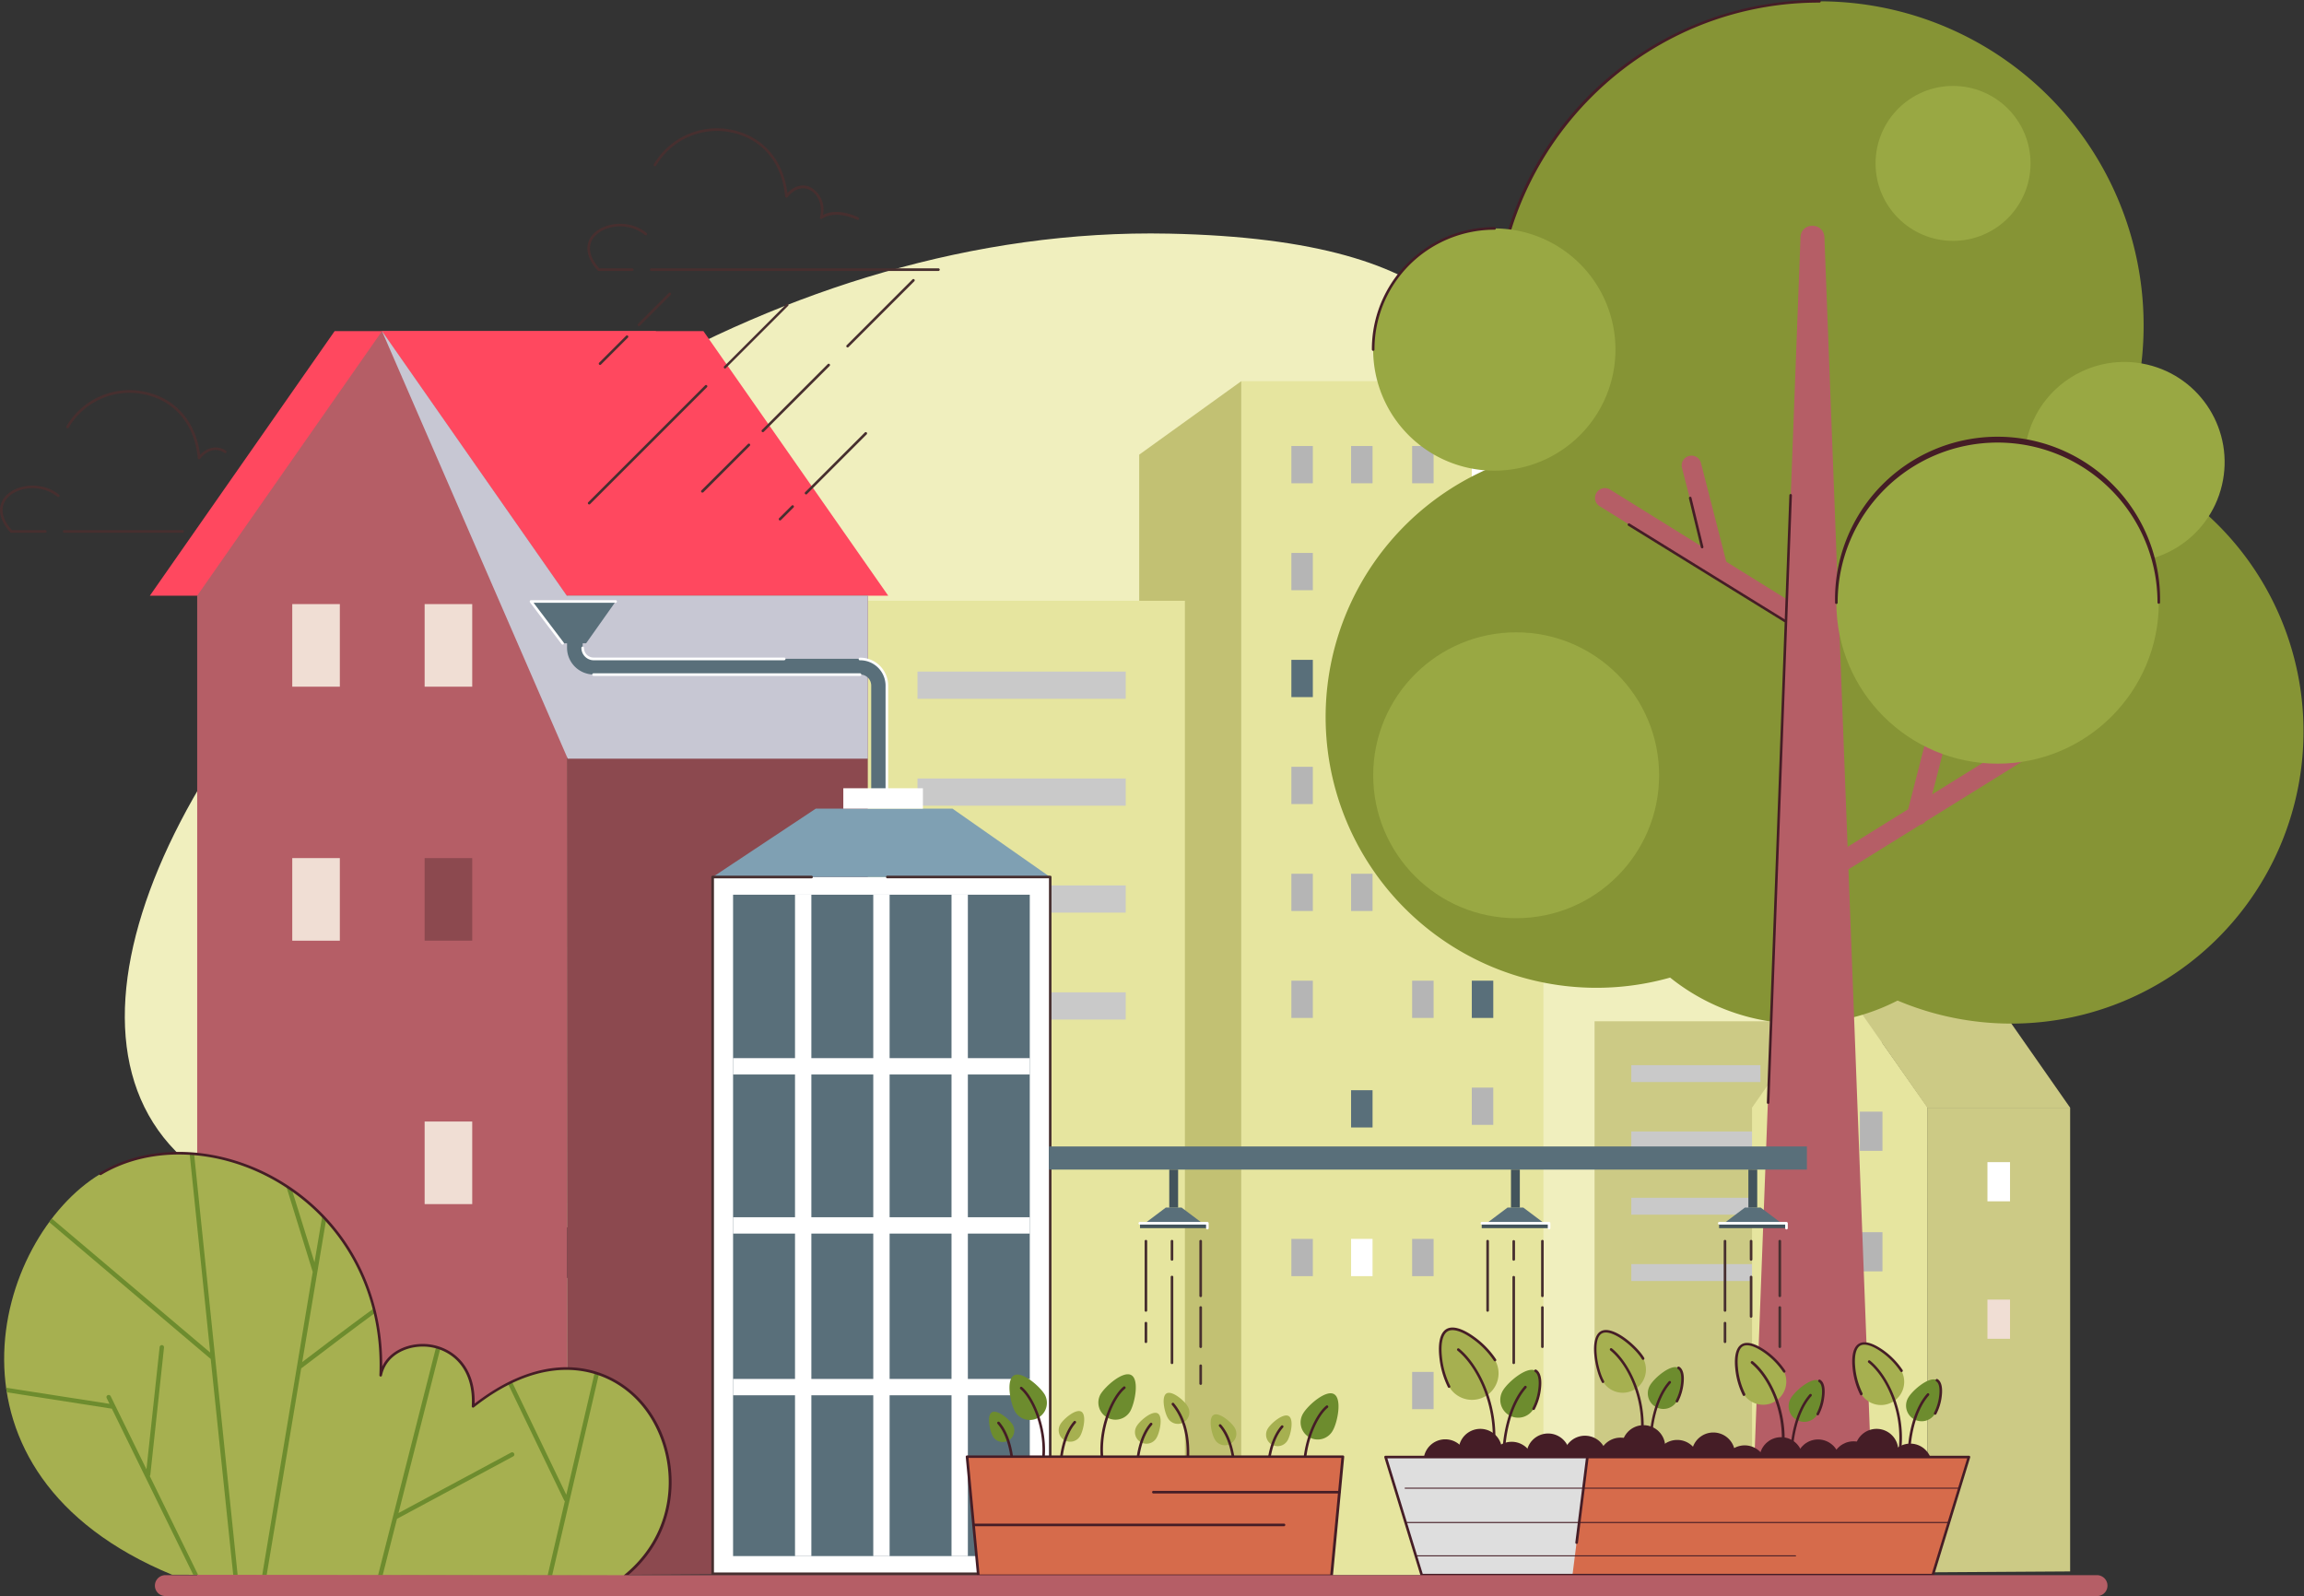 <?xml version="1.0" encoding="utf-8"?>
<svg xmlns="http://www.w3.org/2000/svg" viewBox="0 0 716.05 496.09">
  <rect x="0" y="0" width="716.05" height="496.09" fill="#333333" stroke="none"/>
  <g style="isolation:isolate">
    <g>
      <path d="M363.29,72.62C121.34,67.6-89.72,384.78,133,381s186.53,82.48,306.44,83.11,208.74-192.24,90.1-226.5S546.65,76.43,363.29,72.62Z" fill="#f0efbe"/>
      <path d="M586,113.86c-86.13-53.32-95.17,99,5.71,113.57S639.28,146.85,586,113.86Z" fill="#f0efbe"/>
      <path d="M75.24,397.47c-58.57,6.89,38.07,96.43,111.67,78S258.6,375.89,75.24,397.47Z" fill="#f0efbe"/>
      <rect fill="#ccca85" height="174.69" width="62.95" x="495.57" y="317.44"/>
      <g style="mix-blend-mode:multiply">
        <rect fill="#c9c9c9" height="5.25" width="40.13" x="506.98" y="331.08"/>
      </g>
      <g style="mix-blend-mode:multiply">
        <rect fill="#c9c9c9" height="5.25" width="40.13" x="506.98" y="351.69"/>
      </g>
      <g style="mix-blend-mode:multiply">
        <rect fill="#c9c9c9" height="5.25" width="40.13" x="506.98" y="372.3"/>
      </g>
      <g style="mix-blend-mode:multiply">
        <rect fill="#c9c9c9" height="5.25" width="40.13" x="506.98" y="392.92"/>
      </g>
      <polygon fill="#e6e59f" points="571.74 305.29 599.06 344.16 599.06 488.72 544.5 488.86 544.5 344.3 571.74 305.29"/>
      <polygon fill="#ccca85" points="598.99 344.3 643.37 344.3 616.12 305.29 571.74 305.29 598.99 344.3"/>
      <polygon fill="#ccca85" points="598.99 344.3 643.37 344.3 643.37 488.44 599.06 488.72 598.99 344.3"/>
      <g style="mix-blend-mode:multiply">
        <rect fill="#b5b5b5" height="12.18" transform="rotate(180 581.535 351.625)" width="7.02" x="578.03" y="345.54"/>
        <rect fill="#b5b5b5" height="12.18" transform="rotate(180 562.02 351.625)" width="7.02" x="558.51" y="345.54"/>
      </g>
      <rect fill="#fff" height="12.18" width="7.02" x="617.67" y="361.22"/>
      <rect fill="#f0ded4" height="12.18" transform="rotate(180 621.18 410.04)" width="7.02" x="617.67" y="403.95"/>
      <g style="mix-blend-mode:multiply">
        <rect fill="#b5b5b5" height="12.18" transform="rotate(180 581.535 389.08)" width="7.02" x="578.03" y="382.99"/>
        <rect fill="#b5b5b5" height="12.18" transform="rotate(180 562.02 389.08)" width="7.02" x="558.51" y="382.99"/>
      </g>
      <rect fill="#e6e59f" height="371.11" width="93.9" x="385.77" y="118.48"/>
      <g style="mix-blend-mode:multiply">
        <rect fill="#b5b5b5" height="11.58" width="6.67" x="401.34" y="138.63"/>
        <rect fill="#b5b5b5" height="11.58" width="6.67" x="419.9" y="138.63"/>
        <rect fill="#b5b5b5" height="11.58" width="6.67" x="438.87" y="138.63"/>
        <rect fill="#fff" height="11.58" width="6.67" x="457.42" y="138.63"/>
      </g>
      <g style="mix-blend-mode:multiply">
        <rect fill="#b5b5b5" height="11.58" width="6.67" x="401.34" y="171.87"/>
        <rect fill="#b5b5b5" height="11.58" width="6.67" x="438.87" y="171.87"/>
        <rect fill="#596f7a" height="11.58" width="6.67" x="457.42" y="171.87"/>
      </g>
      <g style="mix-blend-mode:multiply">
        <rect fill="#596f7a" height="11.58" width="6.67" x="401.34" y="205.1"/>
        <rect fill="#b5b5b5" height="11.58" width="6.67" x="419.9" y="205.1"/>
        <rect fill="#b5b5b5" height="11.58" width="6.67" x="438.87" y="205.1"/>
      </g>
      <g style="mix-blend-mode:multiply">
        <rect fill="#b5b5b5" height="11.58" width="6.67" x="401.34" y="238.34"/>
        <rect fill="#fff" height="11.58" width="6.67" x="419.9" y="238.34"/>
        <rect fill="#b5b5b5" height="11.58" width="6.67" x="438.87" y="238.34"/>
        <rect fill="#b5b5b5" height="11.58" width="6.67" x="457.42" y="238.34"/>
      </g>
      <g style="mix-blend-mode:multiply">
        <rect fill="#b5b5b5" height="11.58" width="6.67" x="401.34" y="385.08"/>
        <rect fill="#fff" height="11.58" width="6.67" x="419.9" y="385.08"/>
        <rect fill="#b5b5b5" height="11.58" width="6.67" x="438.87" y="385.08"/>
      </g>
      <g style="mix-blend-mode:multiply">
        <rect fill="#596f7a" height="11.58" width="6.67" x="419.9" y="338.87"/>
        <rect fill="#b5b5b5" height="11.58" width="6.67" x="438.87" y="426.43"/>
      </g>
      <g style="mix-blend-mode:multiply">
        <rect fill="#b5b5b5" height="11.58" width="6.67" x="401.34" y="271.58"/>
        <rect fill="#b5b5b5" height="11.58" width="6.67" x="419.9" y="271.58"/>
        <rect fill="#596f7a" height="11.58" width="6.67" x="457.42" y="271.58"/>
      </g>
      <g style="mix-blend-mode:multiply">
        <rect fill="#b5b5b5" height="11.58" width="6.67" x="401.34" y="304.82"/>
        <rect fill="#b5b5b5" height="11.58" width="6.67" x="438.87" y="304.82"/>
        <rect fill="#596f7a" height="11.58" width="6.67" x="457.42" y="304.82"/>
      </g>
      <g style="mix-blend-mode:multiply">
        <rect fill="#b5b5b5" height="11.58" width="6.67" x="457.42" y="338.06"/>
      </g>
      <polygon fill="#c2c173" points="354.05 489.59 385.77 489.59 385.77 118.48 354.05 141.32 354.05 489.59"/>
      <path d="M657.36,142.46a100.76,100.76,0,1,0-184.09-.6,84.15,84.15,0,1,0,45.78,162A65.27,65.27,0,0,0,589.74,311a90.81,90.81,0,1,0,67.62-168.53Z" fill="#869435"/>
      <path d="M464.69,101.58a.41.41,0,0,1-.4-.41A101.08,101.08,0,0,1,565.46,0a.4.4,0,0,1,.4.41.4.4,0,0,1-.4.4,99.42,99.42,0,0,0-42.82,9.57,100.84,100.84,0,0,0-57.54,90.79A.42.42,0,0,1,464.69,101.58Z" fill="#451d26"/>
      <path d="M559.57,73.74,544,486.47a3.71,3.71,0,0,0,3.7,3.87H579a3.7,3.7,0,0,0,3.7-3.87L567,73.73C566.75,69,559.78,69,559.57,73.74Z" fill="#b55e66"/>
      <path d="M502.06,108.64A37.65,37.65,0,1,1,464.41,71,37.64,37.64,0,0,1,502.06,108.64Z" fill="#99a843"/>
      <path d="M426.77,109.05a.41.41,0,0,1-.41-.41,37.72,37.72,0,0,1,7.33-22.45,38.2,38.2,0,0,1,30.72-15.6.41.41,0,1,1,0,.81,37.4,37.4,0,0,0-30.07,15.27,37,37,0,0,0-7.17,22A.4.4,0,0,1,426.77,109.05Z" fill="#451d26"/>
      <circle cx="660.27" cy="143.66" fill="#99a843" r="31.14" transform="rotate(-76.72 660.246 143.673)"/>
      <circle cx="606.98" cy="50.79" fill="#99a843" r="24.08"/>
      <circle cx="471.2" cy="240.97" fill="#99a843" r="44.43"/>
      <rect fill="#b55e66" height="6.09" rx="1.43" transform="rotate(-31.85 599.316 251.2)" width="80" x="559.37" y="248.16"/>
      <rect fill="#b55e66" height="6.09" rx="1.43" transform="rotate(-75.6 599.833 237.255)" width="38.32" x="580.67" y="234.21"/>
      <path d="M500.37,152.16l62.79,39a3,3,0,0,1,1,4.2h0a3,3,0,0,1-4.19,1l-62.79-39a3,3,0,0,1-1-4.2h0A3.06,3.06,0,0,1,500.37,152.16Z" fill="#b55e66"/>
      <path d="M528.64,143.93l8,31.22a3,3,0,0,1-2.19,3.71h0a3,3,0,0,1-3.71-2.19l-8-31.23a3,3,0,0,1,2.19-3.7h0A3,3,0,0,1,528.64,143.93Z" fill="#b55e66"/>
      <circle cx="620.82" cy="187.26" fill="#99a843" r="50.11"/>
      <path d="M670.93,187.67a.41.41,0,0,1-.41-.41,49.7,49.7,0,1,0-99.4,0,.41.41,0,1,1-.81,0,50.51,50.51,0,1,1,101,0A.4.4,0,0,1,670.93,187.67Z" fill="#451d26"/>
      <rect fill="#e6e59f" height="281.7" width="101.51" x="266.74" y="186.74"/>
      <g style="mix-blend-mode:multiply">
        <rect fill="#c9c9c9" height="8.46" width="64.72" x="285.14" y="208.74"/>
      </g>
      <g style="mix-blend-mode:multiply">
        <rect fill="#c9c9c9" height="8.46" width="64.72" x="285.14" y="241.97"/>
      </g>
      <g style="mix-blend-mode:multiply">
        <rect fill="#c9c9c9" height="8.46" width="64.72" x="285.14" y="275.21"/>
      </g>
      <g style="mix-blend-mode:multiply">
        <rect fill="#c9c9c9" height="8.46" width="64.72" x="285.14" y="308.45"/>
      </g>
      <polygon fill="#ff485f" points="146.46 185.16 46.57 185.16 104 102.92 203.9 102.92 146.46 185.16"/>
      <polygon fill="#b55e66" points="118.72 102.92 176.3 184.87 176.3 489.6 61.28 489.89 61.28 185.16 118.72 102.92"/>
      <polygon fill="#ff485f" points="176.15 185.16 276.05 185.16 218.61 102.92 118.72 102.92 176.15 185.16"/>
      <polygon fill="#8c494f" points="176.15 185.16 269.7 185.16 269.7 489.01 176.3 489.6 176.15 185.16"/>
      <polygon fill="#f0ded4" points="131.97 213.44 146.76 213.44 146.76 210.15 146.76 187.77 131.97 187.77 131.97 213.44"/>
      <rect fill="#f0ded4" height="25.67" transform="rotate(180 98.22 200.605)" width="14.79" x="90.82" y="187.77"/>
      <rect fill="#8c494f" height="25.67" transform="rotate(180 139.365 279.555)" width="14.79" x="131.97" y="266.72"/>
      <rect fill="#f0ded4" height="25.67" transform="rotate(180 98.22 279.555)" width="14.79" x="90.82" y="266.72"/>
      <g style="mix-blend-mode:multiply">
        <rect fill="#f0ded4" height="25.67" width="14.79" x="131.97" y="348.6"/>
      </g>
      <g style="mix-blend-mode:multiply">
        <polygon fill="#c7c7d3" points="118.72 102.92 176.44 235.81 269.7 235.81 269.7 185.16 176.15 185.16 118.72 102.92"/>
      </g>
      <rect fill="#fff" height="216.56" width="104.9" x="221.49" y="272.6"/>
      <polygon fill="#7fa0b3" points="296.03 251.35 253.53 251.35 221.49 272.61 326.38 272.61 296.03 251.35"/>
      <path d="M326.38,489.57H221.49a.4.4,0,0,1-.41-.4V272.6a.4.4,0,0,1,.41-.4h30.66a.41.41,0,1,1,0,.81H221.89V488.76H326V273H275.84a.41.41,0,1,1,0-.81h50.54a.4.4,0,0,1,.41.4V489.17A.4.4,0,0,1,326.38,489.57Z" fill="#472f2f"/>
      <rect fill="#596f7a" height="205.57" width="92.21" x="227.83" y="278.1"/>
      <rect fill="#fff" height="5.08" width="92.21" x="227.83" y="378.35"/>
      <rect fill="#fff" height="5.08" width="92.21" x="227.83" y="328.9"/>
      <rect fill="#fff" height="5.08" width="92.21" x="227.83" y="428.61"/>
      <rect fill="#fff" height="205.57" width="5.08" x="271.4" y="278.1"/>
      <rect fill="#fff" height="205.57" width="5.08" x="295.72" y="278.1"/>
      <rect fill="#fff" height="205.57" width="5.08" x="247.08" y="278.1"/>
      <path d="M275.63,250.08h-4.87v-37a3.44,3.44,0,0,0-3.44-3.43H184.53a8.31,8.31,0,0,1-8.3-8.3v-3.18h4.86v3.18a3.44,3.44,0,0,0,3.44,3.43h82.79a8.32,8.32,0,0,1,8.31,8.3Z" fill="#596f7a"/>
      <path d="M267.33,210.09h-82.8a.41.41,0,1,1,0-.81h82.8a.41.41,0,0,1,0,.81Z" fill="#fff"/>
      <path d="M275.63,250.49h-4.87a.41.41,0,0,1-.4-.41.4.4,0,0,1,.4-.4h4.46V213.12a7.9,7.9,0,0,0-7.89-7.89.41.41,0,1,1,0-.81,8.71,8.71,0,0,1,8.7,8.7v37A.41.41,0,0,1,275.63,250.49Z" fill="#fff"/>
      <path d="M243.69,205.23H184.53a3.85,3.85,0,0,1-3.84-3.84.4.4,0,0,1,.4-.41.41.41,0,0,1,.41.41,3,3,0,0,0,3,3h59.16a.41.41,0,1,1,0,.81Z" fill="#fff"/>
      <polygon fill="#596f7a" points="182.15 199.96 174.85 199.96 165.02 186.95 191.35 186.95 182.15 199.96"/>
      <path d="M174.85,200.36a.39.39,0,0,1-.32-.16l-9.84-13a.42.42,0,0,1,0-.43.38.38,0,0,1,.36-.22h26.33a.41.41,0,0,1,0,.81H165.83l9.35,12.35a.41.41,0,0,1-.08.57A.39.39,0,0,1,174.85,200.36Z" fill="#fff"/>
      <rect fill="#fff" height="6.34" width="24.74" x="262.09" y="245.01"/>
      <path d="M266.65,68.36a.41.41,0,0,1-.19,0c-.06,0-6.51-3.34-11-.34a.41.41,0,0,1-.46,0,.41.41,0,0,1-.16-.44c1-4-.78-7.33-3.14-8.52s-4.88-.32-6.93,2.22a.41.41,0,0,1-.44.13A.38.38,0,0,1,244,61c-.95-10.3-7-17.68-16.33-19.75a21.93,21.93,0,0,0-23.79,10.27.41.41,0,0,1-.7-.41,22.73,22.73,0,0,1,24.66-10.65c9.36,2.09,15.61,9.36,16.87,19.55,2.21-2.3,4.89-3,7.3-1.73a7.94,7.94,0,0,1,3.76,8.53c4.8-2.43,10.76.64,11,.77a.41.41,0,0,1-.19.77Z" fill="#472f2f"/>
      <path d="M196.54,84.22H186.07a.43.43,0,0,1-.3-.13c-3.72-4.08-4.23-8.33-1.37-11.36,3.48-3.68,11.28-4.6,16.52-.33a.41.41,0,1,1-.51.63c-4.91-4-12.18-3.16-15.42.26-2.55,2.69-2.09,6.38,1.26,10.12h10.29a.41.41,0,0,1,0,.81Z" fill="#472f2f"/>
      <path d="M291.71,84.22H202.46a.41.41,0,1,1,0-.81h89.25a.41.41,0,0,1,0,.81Z" fill="#472f2f"/>
      <path d="M61.87,142.75l-.11,0a.39.39,0,0,1-.29-.35c-.95-10.3-7-17.68-16.33-19.75A21.91,21.91,0,0,0,21.36,132.9a.41.41,0,0,1-.56.14.4.4,0,0,1-.14-.55,22.73,22.73,0,0,1,24.66-10.65c9.36,2.09,15.61,9.36,16.86,19.54,2.92-3,6.11-2.63,8.06-1.27a.4.4,0,0,1,.09.56.39.39,0,0,1-.56.1c-1.88-1.32-4.86-1.53-7.58,1.83A.41.41,0,0,1,61.87,142.75Z" fill="#472f2f"/>
      <path d="M14,165.59H3.5a.43.43,0,0,1-.3-.13C-.52,161.38-1,157.13,1.84,154.1c3.47-3.67,11.28-4.6,16.51-.33a.4.4,0,0,1,.06.57.41.41,0,0,1-.57.06c-4.9-4-12.18-3.16-15.41.26C-.12,157.35.34,161,3.68,164.78H14a.41.41,0,1,1,0,.81Z" fill="#472f2f"/>
      <path d="M56.68,165.59H19.89a.41.41,0,0,1,0-.81H56.68a.41.41,0,1,1,0,.81Z" fill="#472f2f"/>
      <path d="M218.31,153.1A.39.39,0,0,1,218,153a.41.41,0,0,1,0-.58L232.46,138a.4.4,0,0,1,.57.57L218.6,153A.4.4,0,0,1,218.31,153.1Z" fill="#472f2f"/>
      <path d="M237.08,134.33a.38.38,0,0,1-.28-.12.4.4,0,0,1,0-.57l20.46-20.47a.42.42,0,0,1,.57,0,.41.41,0,0,1,0,.58l-20.46,20.46A.4.4,0,0,1,237.08,134.33Z" fill="#472f2f"/>
      <path d="M263.41,108a.41.41,0,0,1-.28-.69l20.46-20.47a.42.42,0,0,1,.57,0,.41.41,0,0,1,0,.58L263.7,107.88A.4.4,0,0,1,263.41,108Z" fill="#472f2f"/>
      <path d="M242.42,161.77a.38.38,0,0,1-.28-.12.4.4,0,0,1,0-.57l3.91-3.92a.4.4,0,0,1,.57,0,.41.41,0,0,1,0,.58l-3.91,3.91A.4.4,0,0,1,242.42,161.77Z" fill="#472f2f"/>
      <path d="M250.51,153.68a.38.38,0,0,1-.28-.12.4.4,0,0,1,0-.57l18.55-18.56a.41.41,0,0,1,.58,0,.42.42,0,0,1,0,.57L250.8,153.56A.4.4,0,0,1,250.51,153.68Z" fill="#472f2f"/>
      <path d="M183.1,156.8a.41.41,0,0,1-.29-.69l36.33-36.33a.4.4,0,0,1,.57,0,.41.41,0,0,1,0,.58l-36.32,36.32A.42.42,0,0,1,183.1,156.8Z" fill="#472f2f"/>
      <path d="M225.34,114.55a.41.41,0,0,1-.28-.69l19.4-19.4A.4.4,0,0,1,245,95l-19.4,19.4A.4.4,0,0,1,225.34,114.55Z" fill="#472f2f"/>
      <path d="M186.48,113.44a.41.41,0,0,1-.28-.69l8.38-8.38a.4.4,0,0,1,.57.57l-8.38,8.38A.4.4,0,0,1,186.48,113.44Z" fill="#472f2f"/>
      <path d="M198.55,101.37a.37.37,0,0,1-.28-.11.41.41,0,0,1,0-.58l9.6-9.61a.41.41,0,0,1,.58.58l-9.61,9.61A.39.39,0,0,1,198.55,101.37Z" fill="#472f2f"/>
      <path d="M324.72,433.51a5.32,5.32,0,0,1-9.21,5.32c-1.47-2.54-2.94-9.84-.4-11.31S323.25,431,324.72,433.51Z" fill="#6d8c2e"/>
      <path d="M324.11,454.9h-.06a.41.41,0,0,1-.34-.46c1.4-9.59-2.92-19.69-6.63-22.71a.41.41,0,0,1,.51-.63c3.86,3.14,8.36,13.58,6.92,23.46A.4.4,0,0,1,324.11,454.9Z" fill="#451d26"/>
      <path d="M342,433.42a5.32,5.32,0,0,0,9.21,5.32c1.47-2.54,2.94-9.84.4-11.31S343.51,430.87,342,433.42Z" fill="#6d8c2e"/>
      <path d="M342.65,454.81a.39.39,0,0,1-.4-.35c-1.44-9.87,3.06-20.31,6.91-23.45a.41.41,0,0,1,.57.06.4.4,0,0,1-.05.57c-3.71,3-8,13.12-6.63,22.71a.41.41,0,0,1-.34.46Z" fill="#451d26"/>
      <path d="M405,439.33a5.32,5.32,0,1,0,9.21,5.32c1.47-2.54,2.94-9.84.4-11.31S406.5,436.79,405,439.33Z" fill="#6d8c2e"/>
      <path d="M405.63,460.72a.41.41,0,0,1-.4-.34c-1.43-9.87,3.06-20.31,6.92-23.45a.41.41,0,0,1,.57.05.4.4,0,0,1-.06.57c-3.7,3-8,13.12-6.62,22.71a.41.41,0,0,1-.35.46Z" fill="#451d26"/>
      <path d="M335.67,446.39a3.57,3.57,0,1,1-6.13-3.68c1-1.7,4.83-4.94,6.53-3.93S336.69,444.7,335.67,446.39Z" fill="#a6b050"/>
      <path d="M329.72,455.3a.41.41,0,0,1-.41-.41c0-2.11.81-9,4.41-13.1a.4.4,0,0,1,.61.53c-3.44,3.89-4.21,10.54-4.21,12.57A.41.41,0,0,1,329.72,455.3Z" fill="#451d26"/>
      <path d="M359.42,446.94a3.58,3.58,0,1,1-6.14-3.68c1-1.7,4.84-4.94,6.54-3.93S360.44,445.25,359.42,446.94Z" fill="#a6b050"/>
      <path d="M353.46,455.85a.41.41,0,0,1-.4-.41c0-2.11.81-9,4.41-13.11a.41.41,0,0,1,.61.54c-3.44,3.89-4.21,10.54-4.21,12.57A.41.41,0,0,1,353.46,455.85Z" fill="#451d26"/>
      <path d="M400.13,447.77a3.58,3.58,0,0,1-6.14-3.69c1-1.69,4.84-4.94,6.53-3.92S401.15,446.07,400.13,447.77Z" fill="#a6b050"/>
      <path d="M394.17,456.67a.4.4,0,0,1-.4-.41c0-2.1.81-9,4.41-13.1a.4.4,0,1,1,.6.54c-3.43,3.88-4.2,10.54-4.2,12.56A.41.41,0,0,1,394.17,456.67Z" fill="#451d26"/>
      <path d="M308.65,446.6a3.58,3.58,0,0,0,6.13-3.69c-1-1.69-4.84-4.94-6.53-3.92S307.63,444.9,308.65,446.6Z" fill="#6d8c2e"/>
      <path d="M314.6,455.5a.4.4,0,0,1-.4-.4c0-2-.78-8.69-4.21-12.57a.41.41,0,0,1,.61-.54c3.6,4.08,4.41,11,4.41,13.11A.4.4,0,0,1,314.6,455.5Z" fill="#451d26"/>
      <path d="M377.55,447.42a3.58,3.58,0,1,0,6.14-3.68c-1-1.7-4.84-4.94-6.54-3.93S376.53,445.73,377.55,447.42Z" fill="#a6b050"/>
      <path d="M383.51,456.33a.41.41,0,0,1-.41-.41c0-2-.77-8.68-4.21-12.57a.4.4,0,1,1,.61-.53c3.6,4.07,4.41,11,4.41,13.1A.4.4,0,0,1,383.51,456.33Z" fill="#451d26"/>
      <path d="M362.93,440.73a3.58,3.58,0,1,0,6.13-3.69c-1-1.69-4.84-4.94-6.53-3.92S361.91,439,362.93,440.73Z" fill="#a6b050"/>
      <path d="M369.13,455.54a.41.41,0,0,1-.41-.4c0-.25,0-.6,0-1,.16-3.11.57-11.38-4.5-17.46a.4.4,0,0,1,.62-.52c5.27,6.33,4.85,14.82,4.69,18,0,.42,0,.75,0,1A.4.4,0,0,1,369.13,455.54Z" fill="#451d26"/>
      <polygon fill="#d66b4b" points="413.84 489.8 304.06 489.8 300.55 452.75 417.36 452.75 413.84 489.8"/>
      <path d="M413.84,490.2H304.06a.4.4,0,0,1-.4-.37l-3.52-37a.41.41,0,0,1,.11-.31.4.4,0,0,1,.3-.13H417.36a.43.43,0,0,1,.3.13.45.45,0,0,1,.1.31l-3.51,37A.41.41,0,0,1,413.84,490.2Zm-109.41-.81h109l3.44-36.23H301Z" fill="#451d26"/>
      <path d="M416.15,464.21H358.53a.41.41,0,1,1,0-.81h57.62a.41.41,0,1,1,0,.81Z" fill="#451d26"/>
      <path d="M399.1,474.39H302.69a.41.41,0,1,1,0-.81H399.1a.41.41,0,0,1,0,.81Z" fill="#451d26"/>
      <path d="M464.62,422.73A8.24,8.24,0,1,1,450.35,431c-2.27-3.94-4.55-15.25-.61-17.53S462.34,418.79,464.62,422.73Z" fill="#a6b050"/>
      <path d="M450.35,431.39a.42.42,0,0,1-.35-.21,27,27,0,0,1-2.69-9.55c-.26-2.56-.31-7.07,2.22-8.53s6.42.83,8.51,2.33a26.76,26.76,0,0,1,6.93,7.1.4.4,0,0,1-.14.55.41.41,0,0,1-.56-.14,26,26,0,0,0-6.7-6.85c-3.29-2.36-6.07-3.19-7.63-2.29s-2.23,3.73-1.82,7.75a26.21,26.21,0,0,0,2.58,9.23.4.4,0,0,1-.14.55A.42.42,0,0,1,450.35,431.39Z" fill="#451d26"/>
      <path d="M476.63,437.87a5.55,5.55,0,1,1-9.51-5.72c1.58-2.62,7.5-7.65,10.12-6.07,1.32.79,1.56,3.08,1.27,5.5A17.77,17.77,0,0,1,476.63,437.87Z" fill="#6d8c2e"/>
      <path d="M476.63,438.28a.39.39,0,0,1-.21-.06.41.41,0,0,1-.14-.56,17.63,17.63,0,0,0,1.83-6.13c.31-2.65-.08-4.51-1.08-5.11a.4.4,0,0,1-.14-.55.42.42,0,0,1,.56-.14c1.3.78,1.82,2.87,1.46,5.9a18.06,18.06,0,0,1-1.94,6.45A.39.39,0,0,1,476.63,438.28Z" fill="#451d26"/>
      <path d="M464.13,450.45h0a.41.41,0,0,1-.36-.45c1.24-12.89-4.63-25.18-10.8-30.19a.41.41,0,0,1-.06-.57.4.4,0,0,1,.57-.06c6.33,5.15,12.37,17.73,11.09,30.9A.4.4,0,0,1,464.13,450.45Z" fill="#451d26"/>
      <path d="M467.4,451.44a.4.4,0,0,1-.41-.4c0-3.24,1.25-13.9,6.78-20.16a.4.4,0,0,1,.61.53c-5.37,6.08-6.58,16.47-6.58,19.63A.4.4,0,0,1,467.4,451.44Z" fill="#451d26"/>
      <path d="M510.68,422.28a7.21,7.21,0,0,1-12.48,7.21c-2-3.44-4-13.34-.54-15.33S508.68,418.83,510.68,422.28Z" fill="#a6b050"/>
      <path d="M498.2,429.9a.42.42,0,0,1-.35-.21c-2-3.5-4.13-13.72-.39-15.88S509,418.57,511,422.07a.42.42,0,0,1-.15.56.41.41,0,0,1-.55-.15c-2.06-3.55-9.42-9.73-12.47-8s-1.36,11.23.69,14.78a.4.4,0,0,1-.15.55A.36.36,0,0,1,498.2,429.9Z" fill="#451d26"/>
      <path d="M521.17,435.51a4.85,4.85,0,1,1-8.31-5c1.38-2.3,6.55-6.7,8.85-5.32,1.15.69,1.36,2.69,1.11,4.81A15.66,15.66,0,0,1,521.17,435.51Z" fill="#6d8c2e"/>
      <path d="M521.17,435.92a.41.41,0,0,1-.35-.62,15.33,15.33,0,0,0,1.6-5.33c.27-2.3-.07-3.91-.92-4.42a.41.41,0,1,1,.42-.7c1.15.7,1.61,2.55,1.3,5.21a16,16,0,0,1-1.7,5.66A.41.41,0,0,1,521.17,435.92Z" fill="#451d26"/>
      <path d="M510.25,446.56h0a.4.4,0,0,1-.37-.44c1.09-11.26-4-22-9.42-26.36a.41.41,0,0,1-.06-.57.4.4,0,0,1,.57-.06c5.55,4.51,10.83,15.53,9.72,27.06A.41.41,0,0,1,510.25,446.56Z" fill="#451d26"/>
      <path d="M513.1,447.43a.4.4,0,0,1-.4-.41c0-2.83,1.09-12.17,5.94-17.66a.4.4,0,0,1,.57,0,.41.41,0,0,1,0,.57c-4.69,5.3-5.74,14.37-5.74,17.12A.41.41,0,0,1,513.1,447.43Z" fill="#451d26"/>
      <path d="M554.44,426.29A7.21,7.21,0,0,1,542,433.5c-2-3.44-4-13.33-.54-15.33S552.45,422.85,554.44,426.29Z" fill="#a6b050"/>
      <path d="M542,433.91a.41.41,0,0,1-.35-.2,23.86,23.86,0,0,1-2.36-8.38c-.23-2.25-.27-6.21,2-7.51s5.65.73,7.49,2a23.62,23.62,0,0,1,6.08,6.23.41.41,0,0,1-.15.55.4.4,0,0,1-.55-.15,23,23,0,0,0-5.85-6c-2.86-2-5.26-2.77-6.62-2s-1.91,3.24-1.56,6.73a22.64,22.64,0,0,0,2.25,8.05.4.4,0,0,1-.15.55A.36.36,0,0,1,542,433.91Z" fill="#451d26"/>
      <path d="M564.93,439.52a4.85,4.85,0,1,1-8.31-5c1.38-2.3,6.55-6.7,8.85-5.32,1.15.69,1.36,2.7,1.11,4.82A15.6,15.6,0,0,1,564.93,439.52Z" fill="#6d8c2e"/>
      <path d="M564.93,439.93a.42.42,0,0,1-.21-.06.39.39,0,0,1-.13-.55,15.69,15.69,0,0,0,1.59-5.34c.27-2.3-.07-3.91-.92-4.42a.4.4,0,1,1,.42-.69c1.48.89,1.52,3.32,1.3,5.2a16,16,0,0,1-1.7,5.66A.41.41,0,0,1,564.93,439.93Z" fill="#451d26"/>
      <path d="M554,450.57h0a.4.4,0,0,1-.37-.44c1.09-11.25-4-22-9.42-26.36a.4.4,0,0,1,0-.57.41.41,0,0,1,.57-.06c5.54,4.51,10.82,15.53,9.71,27.07A.4.4,0,0,1,554,450.57Z" fill="#451d26"/>
      <path d="M556.86,451.44a.4.4,0,0,1-.4-.4c0-2.84,1.09-12.18,5.94-17.66a.4.4,0,0,1,.57,0,.41.41,0,0,1,0,.57c-4.69,5.3-5.74,14.37-5.74,17.13A.4.4,0,0,1,556.86,451.44Z" fill="#451d26"/>
      <path d="M590.94,426.1a7.21,7.21,0,0,1-12.48,7.21c-2-3.44-4-13.34-.54-15.33S588.94,422.65,590.94,426.1Z" fill="#a6b050"/>
      <path d="M578.46,433.72a.4.4,0,0,1-.35-.21,23.74,23.74,0,0,1-2.36-8.37c-.23-2.25-.27-6.21,2-7.51s5.65.73,7.49,2a23.78,23.78,0,0,1,6.08,6.23.41.41,0,0,1-.15.55.4.4,0,0,1-.55-.15,23,23,0,0,0-5.85-6c-2.86-2.05-5.27-2.77-6.62-2s-1.92,3.24-1.57,6.73a22.9,22.9,0,0,0,2.26,8.05.4.4,0,0,1-.15.55A.36.36,0,0,1,578.46,433.72Z" fill="#451d26"/>
      <path d="M601.43,439.33a4.85,4.85,0,1,1-8.31-5c1.38-2.3,6.55-6.7,8.85-5.32,1.15.69,1.36,2.7,1.11,4.81A15.59,15.59,0,0,1,601.43,439.33Z" fill="#6d8c2e"/>
      <path d="M601.43,439.74a.42.42,0,0,1-.21-.06.41.41,0,0,1-.14-.56,15.33,15.33,0,0,0,1.6-5.33c.27-2.3-.07-3.91-.92-4.42a.41.41,0,0,1-.14-.56.41.41,0,0,1,.56-.13c1.15.69,1.61,2.54,1.3,5.2a16,16,0,0,1-1.7,5.66A.41.41,0,0,1,601.43,439.74Z" fill="#451d26"/>
      <path d="M590.5,450.38h0a.4.4,0,0,1-.36-.44c1.09-11.26-4-22-9.42-26.36a.41.41,0,1,1,.51-.63c5.55,4.51,10.83,15.53,9.72,27.07A.41.41,0,0,1,590.5,450.38Z" fill="#451d26"/>
      <path d="M593.36,451.25a.4.4,0,0,1-.4-.4c0-2.84,1.09-12.18,5.94-17.66a.4.4,0,1,1,.6.53c-4.68,5.3-5.73,14.37-5.73,17.13A.4.4,0,0,1,593.36,451.25Z" fill="#451d26"/>
      <circle cx="593.68" cy="455.45" fill="#451d26" r="6.74"/>
      <path d="M576.48,450.87a6.74,6.74,0,1,0,6.74-6.74A6.73,6.73,0,0,0,576.48,450.87Z" fill="#451d26"/>
      <circle cx="576.05" cy="454.74" fill="#451d26" r="6.74"/>
      <circle cx="565.02" cy="454.16" fill="#451d26" r="6.74"/>
      <circle cx="553.55" cy="453.45" fill="#451d26" r="6.74"/>
      <path d="M535.49,456a6.74,6.74,0,1,0,6.74-6.74A6.73,6.73,0,0,0,535.49,456Z" fill="#451d26"/>
      <path d="M525.75,452a6.74,6.74,0,1,0,6.73-6.74A6.73,6.73,0,0,0,525.75,452Z" fill="#451d26"/>
      <path d="M514.52,454.31a6.74,6.74,0,1,0,6.73-6.74A6.73,6.73,0,0,0,514.52,454.31Z" fill="#451d26"/>
      <circle cx="510.79" cy="449.72" fill="#451d26" r="6.74"/>
      <path d="M496.89,453.59a6.74,6.74,0,1,0,6.74-6.73A6.74,6.74,0,0,0,496.89,453.59Z" fill="#451d26"/>
      <path d="M485.85,453a6.74,6.74,0,1,0,6.74-6.74A6.73,6.73,0,0,0,485.85,453Z" fill="#451d26"/>
      <path d="M474.39,452.3a6.74,6.74,0,1,0,6.74-6.73A6.74,6.74,0,0,0,474.39,452.3Z" fill="#451d26"/>
      <circle cx="469.8" cy="454.88" fill="#451d26" r="6.74"/>
      <path d="M453.32,450.87a6.74,6.74,0,1,0,6.74-6.74A6.73,6.73,0,0,0,453.32,450.87Z" fill="#451d26"/>
      <path d="M442.43,454.12a6.74,6.74,0,1,0,6.74-6.74A6.73,6.73,0,0,0,442.43,454.12Z" fill="#451d26"/>
      <polygon fill="#d66b4b" points="600.67 489.58 441.86 489.58 430.62 452.88 611.91 452.88 600.67 489.58"/>
      <g style="mix-blend-mode:multiply">
        <polygon fill="#dedede" points="493.32 452.88 430.62 452.88 441.86 489.58 488.7 489.58 493.32 452.88"/>
      </g>
      <path d="M557.94,483.43H440l.1.32H557.94c.15,0,.28-.07.28-.16S558.09,483.43,557.94,483.43Z" fill="#451d26"/>
      <polygon fill="#451d26" points="605.72 473.08 436.81 473.08 436.9 473.4 605.63 473.4 605.72 473.08"/>
      <path d="M436.78,462.72H608.9l.09-.31H436.78c-.16,0-.28.07-.28.16S436.62,462.72,436.78,462.72Z" fill="#451d26"/>
      <path d="M600.67,490H441.86a.41.41,0,0,1-.38-.29L430.23,453a.4.4,0,0,1,.39-.52H611.91a.42.42,0,0,1,.33.16.39.39,0,0,1,.06.36L601.06,489.7A.42.42,0,0,1,600.67,490Zm-158.51-.81H600.37l11-35.9H431.17Z" fill="#451d26"/>
      <path d="M490,479.89h-.05a.42.42,0,0,1-.36-.46l3.34-26.61a.4.4,0,0,1,.45-.35.42.42,0,0,1,.36.46l-3.34,26.6A.41.41,0,0,1,490,479.89Z" fill="#451d26"/>
      <rect fill="#596f7a" height="7.19" width="235.6" x="325.96" y="356.35"/>
      <rect fill="#43545c" height="11.84" width="2.75" x="363.39" y="363.54"/>
      <rect fill="#43545c" height="1.51" width="20.94" x="354.3" y="380.23"/>
      <polygon fill="#596f7a" points="367.23 375.35 362.31 375.35 355.82 380.23 373.72 380.23 367.23 375.35"/>
      <path d="M364.24,424a.4.4,0,0,1-.41-.4V397a.41.41,0,1,1,.81,0v26.65A.4.4,0,0,1,364.24,424Z" fill="#472f2f"/>
      <path d="M364.24,391.87a.41.41,0,0,1-.41-.41v-5.6a.41.41,0,1,1,.81,0v5.6A.41.41,0,0,1,364.24,391.87Z" fill="#472f2f"/>
      <path d="M373.16,430.46a.4.4,0,0,1-.41-.4v-5.61a.41.41,0,0,1,.81,0v5.61A.4.4,0,0,1,373.16,430.46Z" fill="#472f2f"/>
      <path d="M373.16,419a.4.4,0,0,1-.41-.4V406.48a.41.41,0,1,1,.81,0v12.16A.4.4,0,0,1,373.16,419Z" fill="#472f2f"/>
      <path d="M373.16,403.18a.4.4,0,0,1-.41-.4V385.86a.41.41,0,1,1,.81,0v16.92A.4.4,0,0,1,373.16,403.18Z" fill="#472f2f"/>
      <path d="M356.13,417.46a.41.41,0,0,1-.4-.41v-5.71a.41.41,0,1,1,.81,0v5.71A.41.41,0,0,1,356.13,417.46Z" fill="#472f2f"/>
      <path d="M356.13,407.73a.4.4,0,0,1-.4-.41V385.86a.41.41,0,1,1,.81,0v21.46A.41.41,0,0,1,356.13,407.73Z" fill="#472f2f"/>
      <path d="M375.24,382.14a.41.41,0,0,1-.41-.41v-1.1H354.3a.41.41,0,1,1,0-.81h20.94a.4.4,0,0,1,.4.41v1.5A.4.4,0,0,1,375.24,382.14Z" fill="#fff"/>
      <rect fill="#43545c" height="11.84" width="2.75" x="469.59" y="363.54"/>
      <rect fill="#43545c" height="1.51" width="20.94" x="460.5" y="380.23"/>
      <polygon fill="#596f7a" points="473.43 375.35 468.51 375.35 462.02 380.23 479.92 380.23 473.43 375.35"/>
      <path d="M470.44,424a.4.4,0,0,1-.4-.4V397a.4.4,0,0,1,.4-.41.41.41,0,0,1,.41.41v26.65A.41.41,0,0,1,470.44,424Z" fill="#472f2f"/>
      <path d="M470.44,391.87a.41.41,0,0,1-.4-.41v-5.6a.4.4,0,0,1,.4-.41.41.41,0,0,1,.41.41v5.6A.42.42,0,0,1,470.44,391.87Z" fill="#472f2f"/>
      <path d="M479.36,419a.4.4,0,0,1-.41-.4V406.48a.41.41,0,1,1,.81,0v12.16A.4.4,0,0,1,479.36,419Z" fill="#472f2f"/>
      <path d="M479.36,403.18a.4.4,0,0,1-.41-.4V385.86a.41.41,0,1,1,.81,0v16.92A.4.4,0,0,1,479.36,403.18Z" fill="#472f2f"/>
      <path d="M462.33,407.73a.4.4,0,0,1-.4-.41V385.86a.41.41,0,1,1,.81,0v21.46A.41.41,0,0,1,462.33,407.73Z" fill="#472f2f"/>
      <path d="M481.44,382.14a.41.41,0,0,1-.41-.41v-1.1H460.5a.41.41,0,0,1,0-.81h20.94a.4.4,0,0,1,.4.41v1.5A.4.4,0,0,1,481.44,382.14Z" fill="#fff"/>
      <rect fill="#43545c" height="11.84" width="2.75" x="543.37" y="363.54"/>
      <rect fill="#43545c" height="1.51" width="20.94" x="534.27" y="380.23"/>
      <polygon fill="#596f7a" points="547.21 375.35 542.28 375.35 535.79 380.23 553.69 380.23 547.21 375.35"/>
      <path d="M544.21,409.58a.4.4,0,0,1-.4-.41V397a.41.41,0,1,1,.81,0v12.21A.41.41,0,0,1,544.21,409.58Z" fill="#472f2f"/>
      <path d="M544.21,391.87a.41.41,0,0,1-.4-.41v-5.6a.41.41,0,1,1,.81,0v5.6A.41.41,0,0,1,544.21,391.87Z" fill="#472f2f"/>
      <path d="M553.13,419a.4.4,0,0,1-.4-.4V406.48a.41.41,0,1,1,.81,0v12.16A.4.4,0,0,1,553.13,419Z" fill="#472f2f"/>
      <path d="M553.13,403.18a.4.4,0,0,1-.4-.4V385.86a.41.41,0,1,1,.81,0v16.92A.4.4,0,0,1,553.13,403.18Z" fill="#472f2f"/>
      <path d="M536.11,417.46a.41.41,0,0,1-.41-.41v-5.71a.41.41,0,1,1,.81,0v5.71A.41.41,0,0,1,536.11,417.46Z" fill="#472f2f"/>
      <path d="M536.11,407.73a.41.41,0,0,1-.41-.41V385.86a.41.41,0,1,1,.81,0v21.46A.4.4,0,0,1,536.11,407.73Z" fill="#472f2f"/>
      <path d="M555.21,382.14a.4.4,0,0,1-.4-.41v-1.1H534.27a.41.41,0,0,1,0-.81h20.94a.41.41,0,0,1,.41.41v1.5A.41.41,0,0,1,555.21,382.14Z" fill="#fff"/>
      <path d="M194.32,489.79c34.31-28.09.48-90.43-47.3-52.66,1.3-23.21-25.86-23.53-28.71-9.66,2.45-55-54-82.51-87.08-62.61s-54.18,93,22.25,124.61Z" fill="#a6b050"/>
      <path d="M186.16,427l-14.58,62.76h-1.4l5.37-23.16a.73.73,0,0,1-.24-.28l-17.44-36.22,1.24-.6L176,464.61l8.84-38.05C185.29,426.69,185.73,426.83,186.16,427Z" fill="#6d8c2e"/>
      <path d="M97.19,395.34v0l-8.26-26.7c.61.4,1.21.81,1.81,1.22l7,22.51,2.44-14.53,1.18,1.25-7.43,44.27c12.42-9.47,18.92-14.29,22.36-16.75.12.47.24.94.35,1.42-5.48,4-15.62,11.64-22.93,17.23l-.1.05L82.88,489.54H81.5Z" fill="#6d8c2e"/>
      <path d="M1.92,431.35l32.11,5-.87-1.78a.67.67,0,0,1,.31-.91.69.69,0,0,1,.92.31L45.52,456.7l4.09-38a.69.69,0,0,1,.76-.6.68.68,0,0,1,.6.75l-4.25,39.58a.67.67,0,0,1-.17.36l15,30.69H60.06l-25.3-51.64h-.1L2.13,432.76Q2,432.06,1.92,431.35Z" fill="#6d8c2e"/>
      <path d="M135.54,418.69a13.17,13.17,0,0,1,1.31.41l-13,51.19,35-18.8a.68.68,0,1,1,.64,1.2l-36.11,19.4-4.45,17.53H117.5Z" fill="#6d8c2e"/>
      <path d="M16.13,378.78,65.32,420.4l-6.39-61.89c.47,0,.93.06,1.39.1L73.85,489.52H72.48l-7-67.17-.06,0L15.3,379.88Z" fill="#6d8c2e"/>
      <path d="M194.32,490.2a.39.39,0,0,1-.31-.15.4.4,0,0,1,.05-.57c17.79-14.56,16.84-38.45,5.75-52.22-9.37-11.66-28.76-18.61-52.53.18a.42.42,0,0,1-.44.05.43.43,0,0,1-.22-.39c.68-12.24-6.69-17.57-13.21-18.42-6.08-.79-13.3,2.05-14.7,8.87a.41.41,0,0,1-.45.32.4.4,0,0,1-.35-.42C119,402.33,107.3,380,86.53,367.61c-18.06-10.74-39.69-11.68-55.1-2.4a.41.41,0,0,1-.55-.14.39.39,0,0,1,.14-.55c15.66-9.44,37.61-8.5,55.93,2.39,20.27,12.06,32,33.55,31.84,57.86,2.58-5.41,9.11-7.63,14.72-6.9,6.71.88,14.27,6.22,14,18.4,23.92-18.48,43.46-11.35,53,.48,11.33,14.08,12.31,38.48-5.86,53.36A.43.43,0,0,1,194.32,490.2Z" fill="#451d26"/>
      <path d="M651.71,496.09H51.39a3.25,3.25,0,0,1-3.25-3.24h0a3.26,3.26,0,0,1,3.25-3.25H651.71a3.09,3.09,0,0,1,1.26.26,3.23,3.23,0,0,1,2,3h0a3.24,3.24,0,0,1-3.24,3.24Z" fill="#b55e66"/>
      <path d="M549.5,343.12h0a.4.4,0,0,1-.39-.42l7-188.76a.4.4,0,0,1,.4-.39h0a.4.4,0,0,1,.39.42l-7,188.75A.41.41,0,0,1,549.5,343.12Z" fill="#451d26"/>
      <path d="M554.68,193.38a.34.34,0,0,1-.21-.06L506,163.4a.41.41,0,0,1,.43-.69l48.43,29.92a.41.41,0,0,1,.13.56A.4.4,0,0,1,554.68,193.38Z" fill="#451d26"/>
      <path d="M529,170.44a.42.42,0,0,1-.4-.31l-3.7-15.23a.41.41,0,0,1,.3-.49.4.4,0,0,1,.49.3l3.7,15.23a.41.41,0,0,1-.3.49Z" fill="#451d26"/>
    </g>
  </g>
</svg>